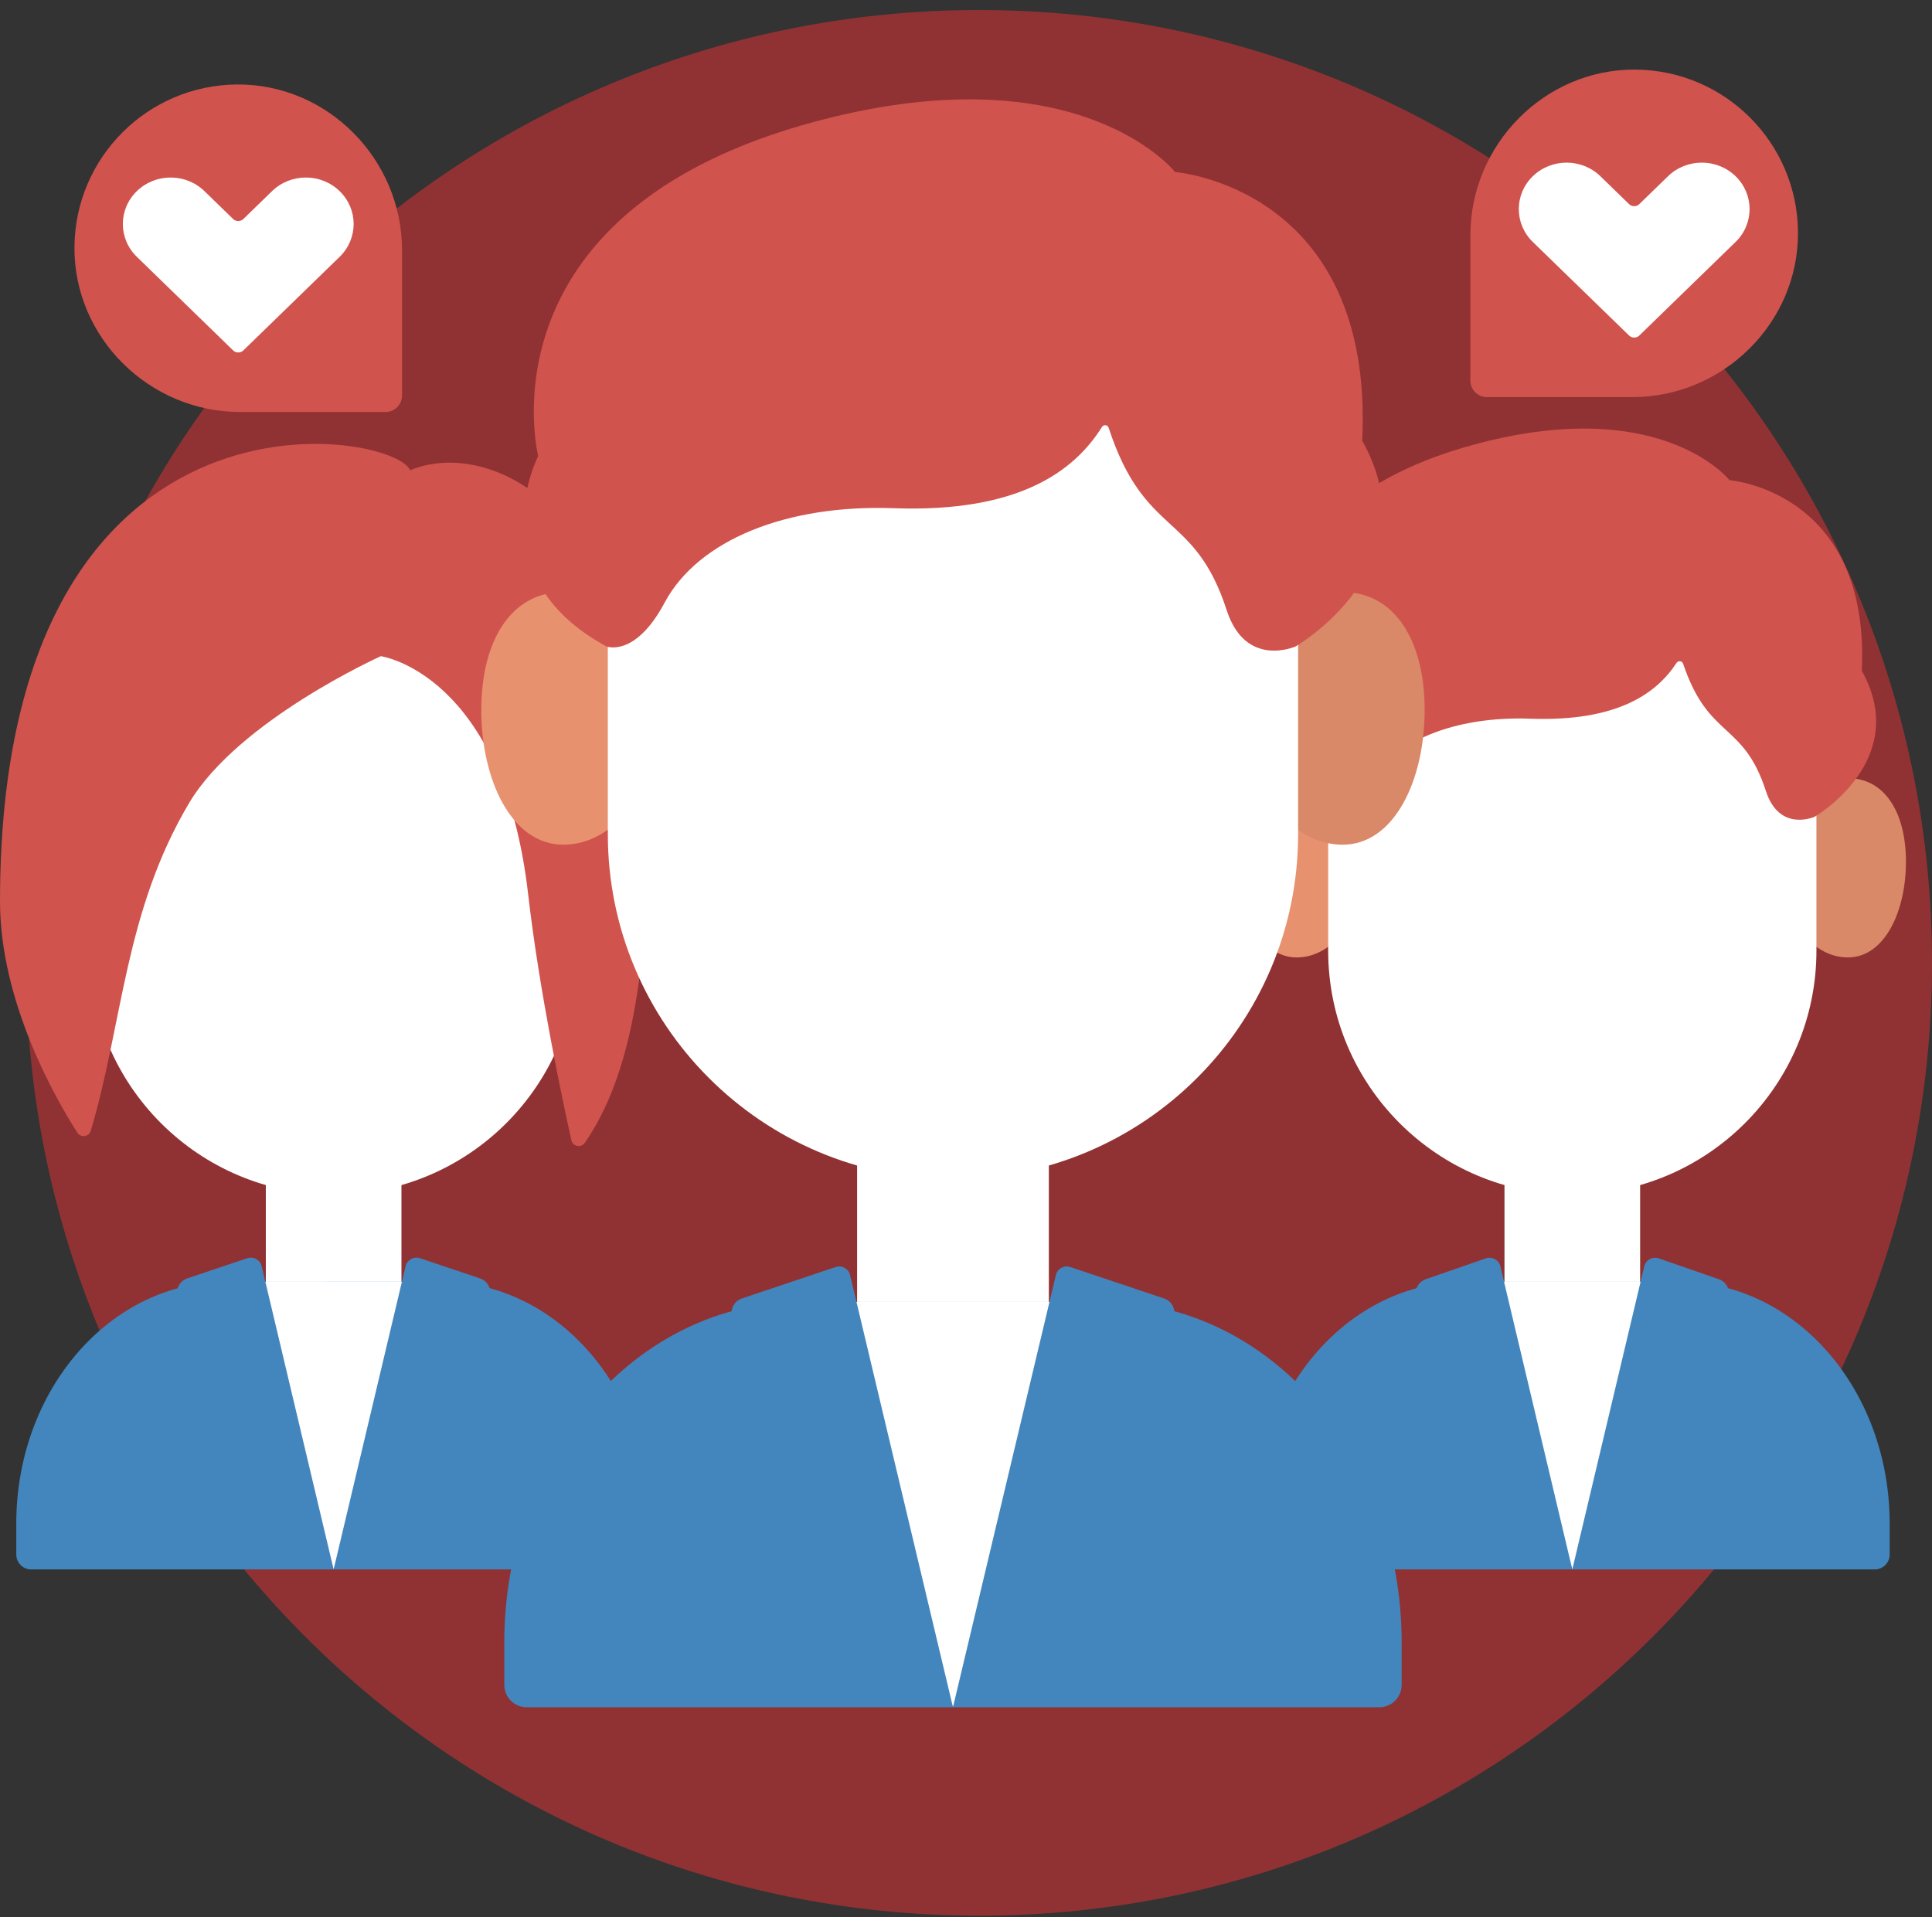 <svg width="132" height="131" viewBox="0 0 132 131" fill="none" xmlns="http://www.w3.org/2000/svg">
<rect x="0" y="0" width="132" height="131" fill="#333333" stroke="none"/>
<path d="M132 65.796C132 101.755 102.85 130.906 66.89 130.906C30.931 130.906 1.78 101.755 1.78 65.796C1.78 29.836 30.931 0.686 66.89 0.686C102.85 0.686 132 29.836 132 65.796Z" fill="#903233"/>
<path d="M93.14 59.301C93.14 62.684 91.106 65.426 88.597 65.426C86.088 65.426 84.63 62.276 84.63 58.894C84.63 55.511 86.088 53.175 88.597 53.175C91.106 53.175 93.14 55.917 93.14 59.301Z" fill="#E8916F"/>
<path d="M121.709 59.301C121.709 62.684 123.744 65.426 126.253 65.426C128.762 65.426 130.22 62.276 130.22 58.894C130.22 55.511 128.762 53.175 126.253 53.175C123.743 53.175 121.709 55.917 121.709 59.301Z" fill="#D98868"/>
<path d="M102.791 78.29H112.058V93.138H102.791V78.29Z" fill="white"/>
<path d="M90.745 64.964V52.441C90.745 43.754 97.787 36.712 106.474 36.712H108.376C117.062 36.712 124.104 43.754 124.104 52.441V64.964C124.104 74.169 116.642 81.631 107.438 81.631H107.411C98.207 81.631 90.745 74.169 90.745 64.964Z" fill="white"/>
<path d="M129.108 104.109V106.228C129.108 106.79 128.652 107.245 128.091 107.245H86.759C86.197 107.245 85.742 106.79 85.742 106.228V104.109C85.742 94.987 92.156 87.593 100.068 87.593H114.782C122.694 87.593 129.108 94.987 129.108 104.109Z" fill="#4386BD"/>
<path d="M100.479 87.593H114.369L107.425 107.245L100.479 87.593Z" fill="white"/>
<path d="M107.425 107.245L102.511 86.536C102.407 86.096 101.945 85.842 101.518 85.99L97.419 87.412C97.005 87.551 96.726 87.939 96.726 88.376V95.589C96.726 95.784 96.8 95.971 96.933 96.112L107.425 107.245Z" fill="#4386BD"/>
<path d="M107.425 107.245L112.339 86.536C112.443 86.096 112.904 85.842 113.331 85.99L117.43 87.412C117.845 87.551 118.123 87.939 118.123 88.376V95.589C118.123 95.784 118.049 95.971 117.915 96.112L107.425 107.245Z" fill="#4386BD"/>
<path d="M90.674 55.811C90.674 55.811 92.061 56.372 93.486 53.695C95.115 50.634 99.408 48.924 104.554 49.111C110.492 49.325 113.175 47.393 114.542 45.303C114.66 45.123 114.93 45.157 114.998 45.359C116.739 50.543 119.101 49.268 120.654 54.06C121.574 56.899 123.985 55.811 123.985 55.811C123.985 55.811 130.622 51.957 127.202 45.838C127.79 33.541 118.162 32.812 118.162 32.812C118.162 32.812 113.76 27.215 101.697 30.127C84.29 34.327 87.381 46.578 87.381 46.578C87.381 46.578 84.388 52.381 90.674 55.811Z" fill="#D1534D"/>
<path d="M18.162 78.29H27.428V93.138H18.162V78.29Z" fill="white"/>
<path d="M6.116 64.964V52.441C6.116 43.754 13.158 36.712 21.844 36.712H23.746C32.433 36.712 39.474 43.754 39.474 52.441V64.964C39.474 74.169 32.013 81.631 22.808 81.631H22.782C13.577 81.631 6.116 74.169 6.116 64.964Z" fill="white"/>
<path d="M44.478 104.109V106.228C44.478 106.79 44.023 107.245 43.461 107.245H2.129C1.568 107.245 1.112 106.79 1.112 106.228V104.109C1.112 94.987 7.526 87.593 15.438 87.593H30.152C38.064 87.593 44.478 94.987 44.478 104.109Z" fill="#4386BD"/>
<path d="M30.152 87.593H22.291C30.204 87.593 36.617 94.987 36.617 104.109V107.245H43.461C44.023 107.245 44.478 106.79 44.478 106.228V104.109C44.478 94.987 38.064 87.593 30.152 87.593Z" fill="#4386BD"/>
<path d="M15.85 87.593H29.74L22.795 107.245L15.85 87.593Z" fill="white"/>
<path d="M22.795 107.245L17.879 86.528C17.776 86.091 17.32 85.837 16.893 85.98L12.789 87.36C12.375 87.499 12.097 87.888 12.097 88.324V95.589C12.097 95.783 12.17 95.971 12.305 96.112L22.795 107.245Z" fill="#4386BD"/>
<path d="M22.795 107.245L27.711 86.528C27.814 86.091 28.271 85.837 28.696 85.98L32.8 87.36C33.215 87.499 33.494 87.888 33.494 88.324V95.589C33.494 95.783 33.419 95.971 33.286 96.112L22.795 107.245Z" fill="#4386BD"/>
<path d="M26.021 44.84C26.021 44.84 16.284 49.218 12.922 54.872C8.504 62.301 8.386 69.961 6.202 77.268C6.077 77.687 5.519 77.766 5.283 77.397C3.787 75.057 0 68.456 0 61.595C0 24.905 26.823 29.347 28.022 32.135C33.431 29.87 44.28 34.551 44.28 56.043C44.28 66.397 43.112 73.522 39.958 78.092C39.704 78.459 39.137 78.351 39.039 77.916C38.431 75.185 36.845 67.733 36.088 61.133C34.354 46.002 26.021 44.84 26.021 44.84Z" fill="#D1534D"/>
<path d="M44.914 49.09C44.914 53.858 42.038 57.722 38.491 57.722C34.943 57.722 32.883 53.284 32.883 48.517C32.883 43.749 34.943 40.457 38.491 40.457C42.038 40.457 44.914 44.322 44.914 49.09Z" fill="#E8916F"/>
<path d="M85.306 49.09C85.306 53.858 88.182 57.722 91.729 57.722C95.276 57.722 97.337 53.284 97.337 48.517C97.337 43.749 95.276 40.457 91.729 40.457C88.182 40.457 85.306 44.322 85.306 49.09Z" fill="#D98868"/>
<path d="M58.56 75.853H71.66V96.781H58.56V75.853Z" fill="white"/>
<path d="M41.529 56.999V39.491C41.529 27.209 51.485 17.254 63.766 17.254H66.454C78.736 17.254 88.691 27.209 88.691 39.491V56.999C88.691 70.012 78.141 80.562 65.129 80.562H65.092C52.078 80.562 41.529 70.012 41.529 56.999Z" fill="white"/>
<path d="M95.765 112.241V115.136C95.765 115.98 95.082 116.662 94.239 116.662H35.98C35.138 116.662 34.455 115.98 34.455 115.136V112.241C34.455 99.386 43.522 88.966 54.709 88.966H75.511C86.698 88.966 95.765 99.386 95.765 112.241Z" fill="#4386BD"/>
<path d="M55.291 88.966H74.928L65.11 116.662L55.291 88.966Z" fill="white"/>
<path d="M65.11 116.662L58.08 87.129C57.977 86.693 57.52 86.44 57.095 86.582L50.678 88.733C50.264 88.871 49.984 89.26 49.984 89.698V100.273C49.984 100.517 50.101 100.748 50.3 100.891L53.502 103.208C53.7 103.353 53.817 103.582 53.817 103.826V108.079C53.817 108.323 53.934 108.553 54.132 108.696L65.11 116.662Z" fill="#4386BD"/>
<path d="M65.11 116.662L72.14 87.129C72.243 86.693 72.699 86.44 73.124 86.582L79.541 88.733C79.956 88.871 80.236 89.26 80.236 89.698V100.273C80.236 100.517 80.119 100.748 79.92 100.891L76.718 103.208C76.52 103.353 76.403 103.582 76.403 103.826V108.079C76.403 108.323 76.286 108.553 76.088 108.696L65.11 116.662Z" fill="#4386BD"/>
<path d="M41.428 44.172C41.428 44.172 43.389 44.962 45.404 41.19C47.707 36.875 53.777 34.465 61.05 34.728C69.622 35.037 73.397 32.192 75.291 29.175C75.406 28.993 75.68 29.027 75.747 29.232C78.215 36.782 81.598 34.885 83.814 41.704C85.114 45.705 88.524 44.172 88.524 44.172C88.524 44.172 97.906 38.74 93.071 30.116C93.901 12.784 80.288 11.758 80.288 11.758C80.288 11.758 74.067 3.87 57.012 7.973C32.402 13.894 36.771 31.16 36.771 31.16C36.771 31.16 32.539 39.339 41.428 44.172Z" fill="#D1534D"/>
<path d="M16.193 5.773C22.394 5.728 27.468 10.895 27.468 17.096V27.026C27.468 27.649 26.963 28.154 26.34 28.154H16.41C10.209 28.154 5.042 23.08 5.087 16.879C5.132 10.766 10.079 5.818 16.193 5.773Z" fill="#D1534D"/>
<path d="M18.587 13.061L16.628 14.965C16.434 15.153 16.121 15.153 15.927 14.965L13.968 13.061C12.693 11.821 10.625 11.821 9.35 13.061C8.074 14.3 8.074 16.31 9.35 17.55L15.927 23.944C16.12 24.132 16.434 24.132 16.628 23.944L23.205 17.55C24.481 16.31 24.481 14.3 23.205 13.061C21.93 11.821 19.863 11.821 18.587 13.061Z" fill="white"/>
<path d="M111.737 4.756C105.536 4.71 100.462 9.877 100.462 16.079V26.009C100.462 26.632 100.967 27.137 101.591 27.137H111.521C117.722 27.137 122.889 22.063 122.844 15.862C122.799 9.748 117.851 4.801 111.737 4.756Z" fill="#D1534D"/>
<path d="M109.344 12.043L111.303 13.948C111.496 14.136 111.81 14.136 112.003 13.948L113.963 12.043C115.238 10.804 117.306 10.804 118.581 12.043C119.856 13.283 119.856 15.293 118.581 16.533L112.003 22.927C111.81 23.114 111.496 23.114 111.303 22.927L104.725 16.533C103.45 15.293 103.45 13.283 104.725 12.043C106 10.804 108.068 10.804 109.344 12.043Z" fill="white"/>
</svg>
